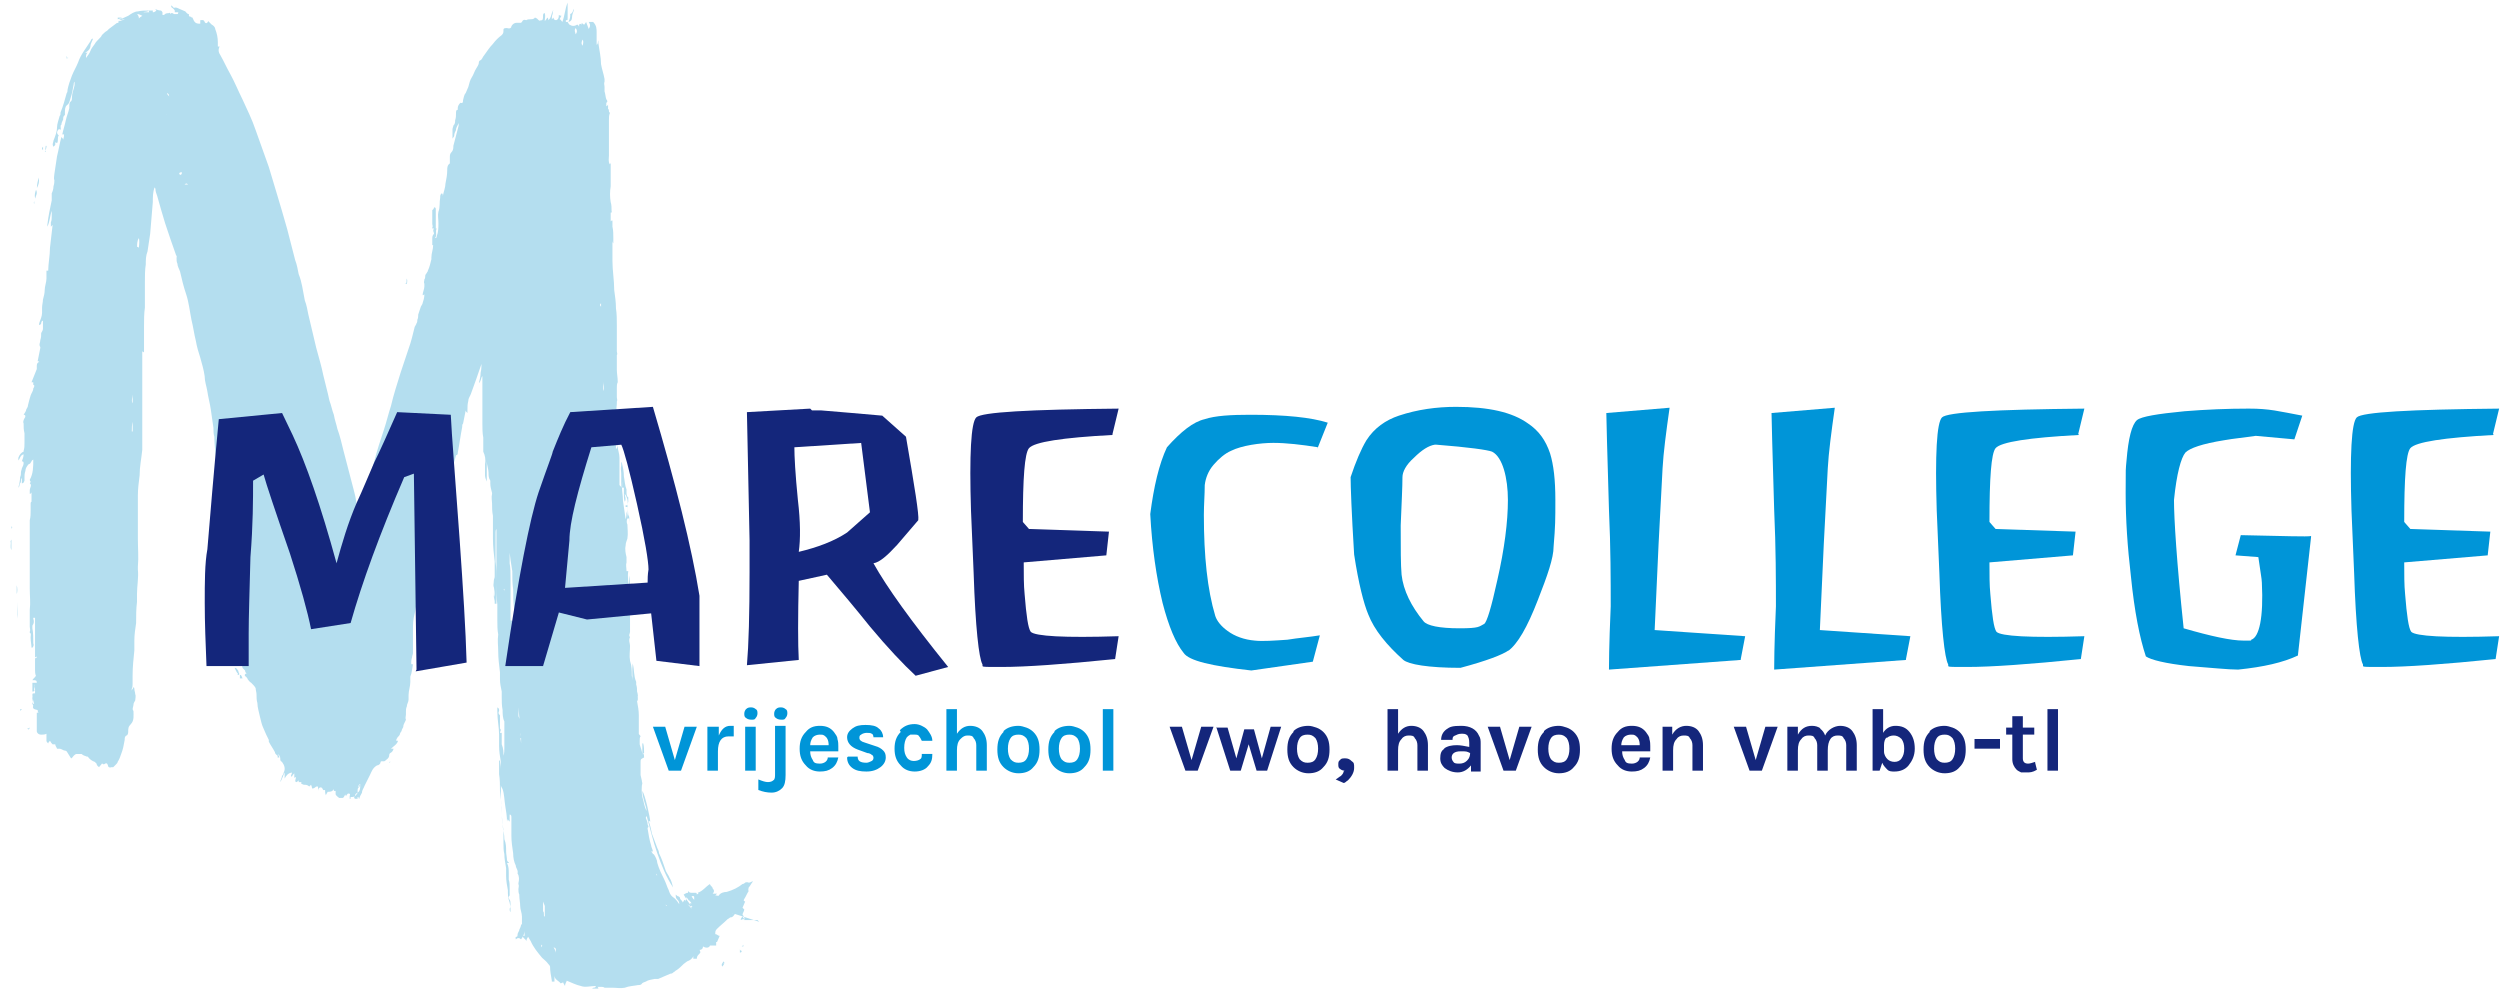 <?xml version="1.0" encoding="UTF-8"?>
<svg id="Layer_1" xmlns="http://www.w3.org/2000/svg" version="1.1" viewBox="0 0 284.5 113.8">
  <!-- Generator: Adobe Illustrator 29.6.1, SVG Export Plug-In . SVG Version: 2.1.1 Build 9)  -->
  <defs>
    <style>
      .st0 {
        fill: #0095d8;
      }

      .st1 {
        fill: #b4deef;
      }

      .st2 {
        fill: #14267b;
      }
    </style>
  </defs>
  <path class="st1" d="M84.3,104.7c0-.1,0-.2.2-.4,0,0,.1.2.2.3-.2,0-.2,0-.4.1M84.6,107.5h0c0,.1-.1.1-.2.2,0,0,0,0,0,0,0,0,.1,0,.2,0M84.2,108c0,0,0,.2.2.2,0,.1,0,.2-.2.2,0-.1,0-.2,0-.3M82.4,109.7c0,0-.1.2-.2.3-.2-.3.1-.4.1-.6.2.2.2.2,0,.3M79.7,102.5c0,0,0-.1,0-.2,0,0,0,0,0,0v.2c0,0,0,0,0,0M79.5,102.1s0,0,0,0c0,0,0,.1.1.2,0,0,0,0,0,0,0,0,0-.1-.1-.2M78.7,102q.3-.1.3.1c0,0,0,.2,0,.3-.1-.1-.2-.2-.3-.4M78.7,103c0,0-.1,0-.2-.1-.1-.2-.3-.4-.4-.6,0,0,0-.1,0-.2.1.1.2.2.3.4,0,0,0-.1,0-.1,0,0,0,0,0,0,0,.1.2.2.3.4,0,0-.1,0-.2,0,0,.1.2.3.3.4,0,0-.1,0-.2,0M78.2,102.9c.4.2.5.3.5.5-.2-.2-.3-.4-.5-.5M76,102.1s0,0-.1,0c0,0,0,0,0,0,0,0,0,0,.1,0,0,0,0,0,0,0M75.8,103.1c0,0,0-.1-.1-.2,0,0,0,0,0,0,0,0,.1.1.2.2,0,0,0,0-.1,0M74.7,99.6c0-.1,0-.2-.1-.3h0s.2.3.2.3c0,0,0,0,0,0M71.4,78.9c0,0,0-.2,0-.3h0c0,0,0,.2,0,.3,0,0,0,0,0,0M69.8,61.1c0-.3,0-.6,0-.8,0,0,0,0,0,0,0,.3,0,.5,0,.8M68.7,46c0,0,0,0,0,.1,0,0,0,0,0,.1h0s0-.1,0-.2M68.6,43.4c.1.4.2.8.1,1.1-.1-.4,0-.8-.1-1.1M63.2,108.4c0-.3-.1-.4-.2-.6.3.1.3.2.2.6M63,107s0,0,.1,0c0,0,0,0,0,0,0,0,0,0-.1,0,0,0,0,0,0,0M61.9,104.1c0-.2,0-.3-.1-.4,0-.2,0-.3,0-.5,0-.2,0-.4,0-.6,0,0,0,0,.2.5,0,.2,0,.4,0,.6,0,0,0,0,0,0,0,.2,0,.4,0,.6,0,0-.1,0-.1-.1M59.3,84s0,.1,0,.2c0,.1,0,.2,0,.4,0-.4-.2-.8-.1-1.2,0-.2,0-.5,0-.7,0-.4,0-.8-.2-1.2,0-.2,0-.4,0-.6,0-.8-.1-1.6-.2-2.4,0-1.2-.2-2.4-.3-3.6,0-.4,0-.8-.1-1.2,0,0,0,0,0,0,.1,1.2.2,2.3.3,3.5.1,1.1.1,2.3.3,3.4,0,0,0,0,0,0,0-.2,0-.4,0-.6h0c0,.2,0,.4,0,.6.1.9.2,1.9.2,2.8,0,.2,0,.4-.1.6M58.1,70.6c0-.6,0-1.1,0-1.7,0-1,0-2,0-3.1,0-.6,0-1.1-.1-1.7,0-.4,0-.8,0-1.2,0,0,0,0,0,0,0,.1.2,1.6.3,2.1,0,.7,0,1.4.1,2.1,0,.7,0,1.4.1,2.1,0,.7,0,1.4,0,2.1,0,.7,0,1.4,0,2.1,0,0,0-.1,0-.3,0-.8,0-1.6,0-2.4M56.4,40.1v-.2s0,0,0,0v.2h0M65.5,3.2c.2.2.2.5,0,.7,0-.2-.2-.4,0-.7M66.1,4.2c0,.1,0,.2,0,.4,0,0,0,0,0,0,0-.1,0-.2,0-.4h.1ZM66.3,4.5c.1.2.1.3,0,.7-.1-.1-.2-.3,0-.7M66.6,4.7c0,0,0,.1,0,.2,0,0,0,0,0,0,0,0,0-.1,0-.2,0,0,0,0,0,0M66.7,5.2c0,0,0,.2,0,.3,0,0,0,0,0,0,0,0,0-.2,0-.3,0,0,0,0,0,0M68.5,35.8c0,0,0-.1,0-.2,0,0,0,0,0,0,0,0,0,0,0,0,0,0,0,.1,0,.2,0,0,0,0,0,0M68.4,34.5c0,.2,0,.3,0,.4-.1-.1-.2-.2,0-.4M68,25.2s0,0,0,.1c0,0,0,0,0,0,0,0,0-.2,0-.2,0,0,0,0,0,0t0,0M61.6,107.8c0-.1,0-.2,0-.3q.2.1,0,.3M57.4,67c0,0,0,.2,0,.3,0,0,0-.2-.1-.2,0,0,0,0,0,0M57.4,67.3c0,0,0,.2,0,.3,0-.2,0-.2,0-.3M46.3,32.3c0,0-.2,0-.3,0,.4,0,.2-.4.3-.6.1.3,0,.5,0,.7M44.3,86.7s0,0,0,0h.2c0-.1,0-.1,0,0,0,0-.1,0-.2.1M40.8,89.7q-.2-.2.2-.5c0,.2-.1.3-.2.5M32.2,67.7s0,0,0-.1c0,0,0-.2,0-.3,0,.1,0,.2,0,.4,0,0,0,0,0,0M32.2,72.7c0-.1,0-.2,0-.4,0,0,0,0,0,0v.4s0,0,0,0M27.3,77.2c0-.1,0-.3,0-.4.2,0,.2.2.3.4-.1,0-.2,0-.3,0M27.1,76.7c-.2-.2-.3-.5-.4-.7.3,0,.3.3.5.4,0,0,0,0-.1,0,0,.1.2.2.1.4,0,0-.1,0-.2,0M26.4,73.9c.2.2.2.3.2.5-.1-.1-.3-.3-.2-.5M26.4,75.5c0,0,.2,0,.2.2,0,0-.2,0-.2-.2M27,75.5s0,0,0,0c0,0,0,.1,0,.2,0,0,0,0,0,0,0,0,0-.1,0-.2M26.1,74.8q.2.1.2.3c0,0,0-.2-.2-.3M21,21c.2-.2.3-.1.4,0-.1,0-.2,0-.4,0M20.4,19.8s0,0,0,0c0-.1,0-.2.3-.2,0,.1,0,.3-.2.3M19.3,14.1c0-.1-.1-.3-.2-.4,0,0,0,0,0,0,0,.1.1.3.2.4,0,0,0,0,0,0M19.3,11.1c0-.2-.3-.3-.3-.5.3.1.2.3.3.5M18.9,13.1c0-.1,0-.2-.1-.4h0c0,0,0,.2.1.3,0,0,0,0,0,0M15.8,2c0-.1-.1-.3-.2-.4.2,0,.4.1.6.2-.2.1-.3.2-.4.3M15.8,3.8s0,0,0,0c0,0,.1,0,.2,0,0,0,0,0,0,0,0,0-.1,0-.2,0M15.7,28.1c0,0-.1,0-.1,0,0-.3,0-.7.2-1q.1.3,0,1.1M15.2,1.7s0,0,0,0c0,0,0,0,.2,0,0,0,0,0,.1,0,0,0-.1,0-.2,0M15.1,44.9c0,.3,0,.7,0,1-.2-.3,0-.7,0-1M15,49.1s0,0,0,0c0-.4,0-.7.1-1.1,0,.4,0,.8,0,1.1M14.8,49.5c0,0,0-.1,0-.2,0,0,0,0,0,0,0,0,0,.1,0,.2,0,0,0,0,0,0M13.9,2.1c-.1,0-.3,0-.5.1,0,0,0-.2,0-.2.2,0,.3,0,.4,0h0M13.7,80c0,.1,0,.2,0,.4h0c0-.1,0-.2,0-.4,0,0,0,0,0,0M7.6,6.4c0,.1,0,.2.2.2,0,0-.2,0-.2.1,0-.2-.1-.3,0-.3M5.2,17.3c-.1-.3,0-.5,0-.7,0,0,0,0,.1,0,0,.2-.1.5-.2.7M4.9,17.1c-.2-.2-.1-.3,0-.4,0,.1,0,.3,0,.4M4.8,17.7s0,0,0,0c0,0,0-.1,0-.2,0,0,0,.1,0,.2,0,0,0,0,0,.1M4.2,21.4c0-.4.1-.8.2-1.2.1.5,0,.8-.2,1.2M4,22.6c-.1-.4,0-.7.1-1,.2.4,0,.6-.1,1M4,23.7c0,0,0-.1,0-.2,0,0,0,0,0,0,0,0,0,.1,0,.2,0,0,0,0,0,0M3.9,23.2q-.1-.1,0-.3c0,.1,0,.2,0,.3M3.3,82.9c0,.2-.1.1-.2,0,0,0,.2,0,.3-.1,0,0,0,0,0,.1M2.3,80.8c0,0,0,0,0-.1,0,0,.1,0,.2,0,0,0-.1.1-.2.2M2.3,79.8s0,0,0,0c0,0,0,0-.1.1,0,0,0,0,0,0,0,0,0,0,.1-.1M2,70.4c-.1-.6,0-1.2,0-1.9,0,.6,0,1.2,0,1.9,0,0,0,0,0,0M2,70.9c0-.1,0-.2,0-.4h0c0,.1,0,.3,0,.4,0,0,0,0,0,0M1.9,66.6c.1.3.1.8,0,1,0-.3,0-.7,0-1M1.3,60.2s0,0,0,0c0-.1,0-.2,0-.3.2.1,0,.2,0,.3M1.3,62.6c-.2-.4,0-.7-.1-1,0,0,0,0,.1-.2,0,.4,0,.7,0,1.1M1.2,64.5v-.3s0,0,0,0c0,.1,0,.2,0,.3,0,0,0,0,0,0M70.1,60.2c0,0,0,.2,0,.2q0,0,0-.2M73.6,92.9s0,0,0,0c0,0,0,.1,0,.2,0,0,0,0,0,0,0,0,0-.1,0-.2M86.4,104.9c0,0-.1-.1-.2-.2,0,0-.2,0-.3,0-.3,0-.6,0-.9,0-.1,0-.2,0-.3,0q.1-.3-.2-.6c0-.2.2-.4.2-.6,0,0-.1-.1-.2-.2.1-.2.2-.5.3-.7-.2-.1-.2-.1-.1-.3.2-.3.3-.6.5-.9-.1-.1,0-.3,0-.4.2-.2.3-.5.5-.7-.2,0-.2.1-.3.1,0,0-.2.1-.3,0,0,0-.2,0-.2,0-.1,0-.2.2-.4.2-.5.4-1.1.7-1.8.9-.3,0-.7.1-.9.4,0,.1-.2,0-.4,0,0,0,.1-.1.2-.2-.2,0-.3,0-.5,0,.2-.2.2-.4,0-.6,0-.2-.3-.3-.3-.5-.5.3-.8.8-1.4,1,0,0,0,0,0,0,0,0,0,0,.1.1,0,0-.1,0-.2.1,0,0,0-.2-.1-.2,0,0-.1,0-.2,0,0,0-.1,0-.2,0-.3,0-.3,0-.5-.2,0,0,0,0,0,0,0,0,0,.1,0,.2-.2,0-.3.1-.5.2.1.2.2.3.3.5,0,0,0,.1-.1.3,0,0,0-.1,0-.2-.2,0-.2.2-.3.3,0-.1-.2-.3-.3-.4,0-.1,0-.2-.2-.3-.1,0-.2-.1-.3-.2,0,.3,0,.4.2.6.1.1.2.2.2.5-.2-.3-.4-.6-.7-.8-.3-.2-.4-.5-.5-.8-.2-.4-.3-.8-.5-1.2-.3-.6-.6-1.2-.8-1.9,0-.3-.2-.7-.4-1,0,0,0,0-.1,0,0-.1-.1-.2-.2-.3,0,0,0,0,.2,0,0-.2-.2-.5-.2-.7-.2-.6-.3-1.3-.4-1.9,0,0,0-.1,0-.1.2-.1,0-.3,0-.4,0-.2-.1-.5-.2-.7,0-.1,0-.2.1-.2.4,1.4.7,2.8,1.2,4.2.5,1.4,1,2.7,1.8,3.9-.1-.4-.2-.8-.4-1.1-.1-.3-.4-.6-.5-1-.2-.6-.4-1.2-.7-1.8,0-.2-.1-.4-.2-.6-.2-.5-.4-1.1-.6-1.6-.1-.5-.2-1-.4-1.5,0,0,0,0,0,0,0,0,0,0,.2.1,0-.4-.6-3.1-.9-3.5,0,.8.4,1.6.5,2.3-.3-.5-.3-1-.5-1.6-.1-.5-.1-1.1,0-1.7,0,0,0,0,0,0,0,.1,0,.2,0,.4,0-.4-.1-.8-.2-1.2,0-.5,0-1,0-1.4s0-.4.4-.6c0-.2,0-.3-.1-.5,0,0,0,0,.1,0,0-.4,0-.7-.1-1.1,0,0,0,0-.1,0h0c0,.4,0,.9,0,1.3,0-.4-.2-.8-.3-1.2,0,0,0,0,0,0,0-.1,0-.3,0-.4,0-.2,0-.4.1-.5,0-.1-.2-.2-.2-.3,0-.1,0-.3,0-.4,0-.2,0-.5,0-.7,0-.3,0-.7,0-1,0-.5-.1-1.1-.2-1.6,0,0,0,0,0,0,.2-.2,0-.5.1-.7,0-.1,0-.3,0-.4,0,0,0,0,0,0,0,.3,0,.5,0,.8,0-.3,0-.5-.1-.8,0-.3,0-.5-.1-.8,0-.2,0-.5,0-.7,0,0,0,0,0,0,0,.1,0,.2,0,.4-.3-.7-.2-1.4-.4-2.1-.1.9,0,1.6,0,2.4,0-.3,0-.7-.1-1,0-.6,0-1.1-.2-1.7-.1-.6,0-1.1,0-1.7,0-.3-.2-.6,0-1-.2-.2,0-.4,0-.6,0-.5,0-1,0-1.4,0-.1,0-.3,0-.4,0-.1,0-.3,0-.4,0-.1,0-.2,0-.3,0-.5,0-.9,0-1.4,0-.5,0-.9,0-1.4,0-.3,0-.7-.1-1.1,0,.2,0,.4,0,.5,0,.2,0,.3,0,.5,0,.1,0,.3,0,.4-.1-.6-.2-1.3-.1-1.9,0,0,0,0-.2,0,0-.4-.1-.7,0-1,0-.2,0-.4,0-.6-.1-.4-.2-.9-.1-1.3,0-.3.1-.5.2-.8.1-.6,0-1.2,0-1.7,0,0,0,0,0-.2,0,.1,0,.2,0,.3-.1-.2-.1-.5,0-.7,0,0,0,.1,0,.2,0-.4,0-.7-.1-1,0,.3,0,.6-.1.9-.1-.7-.2-1.4-.3-2.1,0-.7-.2-1.4-.1-2.2,0,0,0,0,0,0,0,.2,0,.5,0,.7,0,0,.1,0,.2,0,0,0,0,0,0,0,0,.2,0,.4,0,.7,0,.3,0,.6.1.9.2-.3,0-.6,0-.9.3.4.4.9.3,1.3,0,0-.1,0-.2,0,0,0,0,.1,0,.2.1,0,.2,0,.2,0,.1.5,0,.9,0,1.3,0,0,.1,0,.2,0,0,.3,0,.5,0,.8,0,.3,0,.5,0,.8,0-.1,0-.1,0-.2,0-.3,0-.6,0-.9,0-.3.1-.6-.1-.9,0-.5-.2-1,0-1.5,0-.2,0-.4,0-.5-.2-.1-.2-.4-.2-.6,0,0,0-.2,0-.3-.2-.5-.2-1-.3-1.5,0-.5-.1-1-.2-1.4,0,0,0-.2-.1-.2,0,.1,0,.3,0,.4-.1.3,0,.6,0,.9,0,.2,0,.4,0,.6,0,.2,0,.4,0,.6,0,.1,0,.3,0,.4,0-.1-.1-.2-.2-.3,0,0,0-.2,0-.2,0-.4,0-.9,0-1.3,0-.5,0-1.1,0-1.6,0-.5-.2-.9-.2-1.3,0-.1,0-.3,0-.4q0,.6-.2.7c0-.2,0-.4,0-.6,0-.3-.1-.6,0-.8,0,0,0,0,0,0,0-.1,0-.3,0-.4,0-.2,0-.4,0-.5,0-.3-.1-.9,0-1.2,0,.2,0,.3.1.5,0-.1.1-.3,0-.4,0-.2,0-.3,0-.5,0-.1,0-.3,0-.4-.1-.3,0-.6,0-.9,0,0,0-.2,0-.2.1-.2,0-.3,0-.5,0,0,0,0,0,0,0,0,0,.1,0,.2,0-.1,0-.2,0-.3,0-.3,0-.6,0-1,0-.2,0-.4.1-.6,0,0,0,0,0-.1,0-.4-.1-.9-.1-1.3,0-.4,0-.9,0-1.3,0-.1,0-.3,0-.4.1-.1,0-.3,0-.4,0-.2,0-.4,0-.6,0-.3,0-.6,0-.9,0-.3,0-.7,0-1h0c0-.1,0-.3,0-.4,0-.7,0-1.4-.1-2,0-.7-.1-1.4-.2-2.1,0-1.1-.2-2.2-.2-3.3,0-.5,0-.9,0-1.4,0,0,0-.2,0-.3,0,0,0-.2,0-.2,0-.4,0-.9,0-1.3,0-.1,0-.3,0-.5,0,0,0,.1,0,.1,0,.4,0,.9,0,1.3,0,0,0,.2.1.3h0s0,0,0,0c0-.2,0-.4,0-.6,0-.4,0-.9-.1-1.3,0,0,0-.2,0-.3,0,0,0-.3,0-.4,0,0-.1,0-.1,0,0,0,0,0-.1.1,0,0,0,0,0,0,0,0,0,0,0,0,0-.3,0-.6,0-.9,0,0,0-.1,0-.1.2,0,.1-.1.1-.2,0-.3,0-.7-.1-1-.1-.6-.1-1.2,0-1.8,0-.2,0-.5,0-.7h0c0-.2,0-.4,0-.6,0-.4,0-.8,0-1.2,0,0,0,0,0-.2,0,0,0,.1-.1.2-.2-.3-.1-.7-.1-1,0-.4,0-.9,0-1.3,0-.2,0-.3,0-.5h0c0,0,0-.2,0-.2,0-.4,0-.7,0-1.1,0-.3,0-.6,0-.9,0-.3,0-.6.1-.8,0,0,0-.1,0-.1-.2,0,0-.3-.2-.4,0,0,0,0,0,0,0,0,0,.2,0,.2,0,0,0,0,0,0,0-.2,0-.4,0-.7,0,0,0,.1-.2.2,0-.2,0-.4,0-.4.2-.1.1-.3,0-.4-.1-.3-.1-.6-.2-.9,0-.2,0-.3,0-.5,0-.2-.1-.4,0-.6,0,0,0-.2,0-.3-.1-.6-.3-1.1-.4-1.7,0-.8-.2-1.6-.3-2.4,0-.1,0-.2,0-.3-.1.2,0,.4-.2.5,0-.2,0-.4,0-.5,0-.2,0-.3,0-.4,0-.1,0-.2,0-.4,0,0,0,0,0-.1,0-.4,0-.8-.4-1.2-.2,0-.3,0-.5,0,.2.3.2.5,0,.8-.1-.3-.2-.5-.3-.8,0,0-.1.2-.2.3-.1,0-.2-.1-.3-.2,0,0,0,.1,0,.2-.3-.2-.3,0-.3.3,0-.2-.1-.2-.2-.3-.3.2-.6.2-.9,0,0,0-.1-.1-.2-.3.4,0,.5-.3.5-.5,0-.3.1-.5.2-.8,0,0,0-.1,0-.2-.1.2-.1.5-.4.6,0,0,0,.1,0,.2,0,.2-.1.5-.2.7-.1,0-.2,0-.3,0,0,0,0-.1,0-.2.2,0,.2,0,.2-.2,0-.3,0-.6,0-.9,0-.1,0-.3,0-.4,0-.2,0-.3,0-.5-.3.7-.3,1.4-.6,2.2-.1-.1-.2-.3-.3-.3,0-.1.1-.2.2-.4,0,0-.2,0-.3-.1,0,.2,0,.5-.3.6-.2,0-.3-.1-.3-.3,0,0-.1.1-.2.2,0-.2,0-.4.1-.6,0-.2,0-.3.1-.5-.3.4-.2.9-.6,1.2,0-.1,0-.2-.1-.3-.1.2-.2.3-.3.4,0-.3.1-.6,0-.9-.2,0-.2.2-.2.4,0,.2,0,.5-.3.4,0,0,0,0,0,0,0,.2-.1,0-.2,0,0,0-.1-.1-.2-.2-.1,0-.2-.2-.3,0-.3.2-.6,0-.9.2-.3-.1-.4,0-.5.2,0,0,0,0-.1.1-.2,0-.3,0-.5,0-.3,0-.5.2-.6.4,0,.2-.2.3-.5.2-.2,0-.4,0-.4.2,0,.3,0,.4-.2.6-.4.3-.7.6-1,1-.4.4-.7.9-1,1.3-.2.2-.2.5-.5.6,0,0-.1.1-.1.2,0,.3-.2.5-.3.7-.2.3-.3.7-.5,1-.2.3-.3.7-.4,1.1-.1.2-.2.5-.3.7-.2.2-.2.5-.3.8,0,.2,0,.4-.3.3,0,0,0,0,0,0-.2.2-.3.4-.3.6,0,0,0,.2,0,.2-.2,0-.2.2-.2.4,0,.3,0,.5-.1.8,0,.2,0,.4-.2.6,0,.1-.1.3-.1.4,0,.2,0,.4,0,.6,0,.2,0,.4,0,.5,0,0,0,0,0,0h0c0-.1.2-.2.2-.4,0-.2.1-.4.2-.6,0-.3.2-.5.3-.8,0,0,0,0,0-.1,0,.1,0,.3,0,.4-.2.8-.4,1.5-.6,2.3,0,.2,0,.5-.2.7-.2.2-.2.4-.2.6,0,.1,0,.3,0,.4,0,.1,0,.2,0,.3-.3.2-.3.5-.3.8,0,.5-.1,1-.2,1.5,0,.4-.2.9-.3,1.4,0-.2,0-.2-.1-.3h0s0,0,0,0c-.2.1-.2.3-.2.5-.1.5,0,1.1-.2,1.6-.1.4,0,.8,0,1.3,0,.5,0,1-.2,1.5,0,.1,0,.2-.2.2.3-.3,0-.7.2-1.1,0,0-.1,0-.1,0,0-.1,0-.3,0-.4,0,0,0-.1,0-.2,0,0,0-.1,0-.2,0-.4,0-.9,0-1.3,0-.2,0-.3-.2-.3,0,.1-.1.3-.2.3,0,0,0,.2,0,.2,0,0,0,.1,0,.2,0,.3,0,.7,0,1,0,0,0,0,0,0,0,0,0,.1,0,.2,0,.1.1.3,0,.4,0,0,0,0,0,.1,0,0,.1,0,.2,0-.2.3,0,.4,0,.6-.2.2-.2.4-.2.6,0,.2,0,.5,0,.7,0,0,.1,0,.1,0,0,.5-.2.9-.2,1.4,0,0,0,.2,0,.2-.1.4-.2.9-.4,1.3,0,0,0,.1-.1.2,0,.1-.2.2-.2.4,0,.1,0,.3-.1.4,0,.2-.1.3,0,.5,0,0,0,.2,0,.3,0,.3-.2.7-.2,1,0,0,0,0,0,0,0,0,.1,0,.2-.1,0,.4-.1.7-.2,1,0,.1-.1.2-.2.4-.1.3-.2.6-.3.9,0,.2,0,.4-.1.6,0,.1,0,.3-.1.4,0,.1-.1.2-.2.4-.2.8-.4,1.7-.7,2.5-.3.9-.6,1.8-.9,2.7-.4,1.3-.8,2.5-1.1,3.8-.3.9-.5,1.8-.8,2.7-.4,1.2-.8,2.4-1.1,3.6-.4,1.3-.7,2.6-1.1,3.8-.2.5-.3,1-.5,1.6,0,.2-.1.3-.3.4,0,0,0-.1,0-.2-.1-.7-.2-1.5-.4-2.2-.4-1.5-.8-3.1-1.2-4.6-.2-.8-.4-1.7-.7-2.5-.1-.5-.3-1-.4-1.6-.2-.5-.3-1.1-.5-1.6-.2-1-.5-2-.7-2.9-.2-1-.5-2-.8-3.1-.3-1.3-.6-2.5-.9-3.8-.1-.5-.2-1.1-.4-1.6-.1-.5-.2-1.1-.3-1.6-.1-.5-.2-.9-.4-1.4-.1-.5-.2-1.1-.4-1.6-.3-1.2-.6-2.3-.9-3.5-.4-1.4-.8-2.8-1.2-4.1-.3-1-.6-2-.9-3-.5-1.4-1-2.8-1.5-4.2-.4-1.2-1-2.4-1.5-3.5-.5-1-.9-2-1.4-2.9-.4-.7-.7-1.4-1.1-2.1-.2-.3-.3-.6-.1-1,0,0,0,0,0,0,0,0,0,0-.2,0,0-.2,0-.3,0-.5,0-.5-.1-1-.3-1.5,0-.2-.2-.4-.4-.5-.1-.1-.2-.2-.4-.4-.1.3-.3.3-.4.1-.1-.3-.3-.2-.5-.2,0,.1,0,.2,0,.4-.5,0-.7-.1-.9-.8,0,0,0,.1,0,.2,0,0-.1-.2-.2-.2-.2,0-.2-.1-.2-.3-.2,0-.3-.2-.4-.3-.2-.1-.5-.2-.7-.3-.2-.1-.4-.2-.6-.1-.1-.1-.2-.2-.3-.3h0c0,.1,0,.2,0,.2.1.1.3.2.4.4,0,0,0,.1,0,.2.1,0,.3,0,.4,0,0,0,0,.2-.1.2-.1,0-.3,0-.4,0-.1-.1-.3-.2-.4,0,0,0,0,0,0,0,0-.1-.1-.2-.2-.1-.1,0-.4,0-.5.2,0,0-.1,0-.2,0,0-.1,0-.2,0-.3,0,0-.1-.2-.2-.2-.2,0-.5-.1-.7-.2h0c0,0,.2.1.2.2-.1.1-.2.2-.4.2,0,0,0-.1,0-.2-.2,0-.3,0-.5,0,0,0,0,0,.1.2-.3,0-.5,0-.7,0,.2-.1.5,0,.6-.2-.4,0-.8,0-1.2.1-.4,0-.8.3-1.1.5-.4.2-.7.3-1.1.5h0c.3,0,.6-.1.9-.2,0,0,0,0,0,0-.2,0-.3.2-.5.2,0,0-.2.1-.3.1-.2,0-.1.2-.1.2-.1,0-.2,0-.3.1-.3.2-.5.4-.8.6,0,0-.1.1-.2.2-.2.1-.4.3-.6.5,0,.1-.2.3-.3.4-.2.2-.4.4-.5.6-.2.3-.4.5-.5.8-.1.3-.3.5-.5.8,0,0,0,0,0,0h0c0-.3,0-.5.2-.6-.1,0-.2,0-.3,0,.2-.1.3-.2.4-.3.1-.1.2-.3.2-.4,0-.3.2-.6.3-.9-.2,0-.2.1-.3.3-.5.8-1.1,1.5-1.4,2.4-.2.5-.5,1-.7,1.5-.2.5-.4,1.1-.5,1.6,0,.1,0,.3-.1.4-.2.7-.4,1.5-.7,2.2,0,.2,0,.3-.1.4-.1.4-.3.9-.3,1.3,0,.5-.2,1-.4,1.5,0,.2-.2.4,0,.7,0,0,.1-.1.2-.2,0,0,0-.2,0-.3,0,0,.1,0,.2.1.2-.3,0-.6.2-.9-.3-.2-.2-.5,0-.7,0,0,.2,0,.2.1.1-.2-.1-.5.1-.6,0-.2.1-.4.2-.6,0-.2,0-.4.2-.5,0,0,0-.2,0-.3,0-.3,0-.6.2-.8.3-.2.3-.4.4-.7.2-.6.3-1.1.4-1.7,0-.1,0-.2.1-.3h0c0,.2,0,.3,0,.4-.1.5-.3.9-.3,1.4,0,.2,0,.4-.2.5-.1.2-.1.3-.1.5,0,0,0,.2,0,.2-.1.5-.3.9-.4,1.4-.1.5-.3,1.1-.4,1.6,0,0,.1,0,.2,0,0,.2,0,.3-.1.6,0-.1-.1-.2-.2-.3,0,0,0,0,0,0-.2.7-.3,1.4-.5,2.2-.1.6-.2,1.3-.3,2,0,.2-.1.5,0,.7,0,.2,0,.4-.1.7,0,.3-.1.6-.2.8,0,.3,0,.5,0,.8-.2.9-.4,1.9-.5,2.8,0,0,0,0,0,.2.3-.6.3-1.3.5-1.8,0,.2,0,.4,0,.6,0,.2,0,.5-.1.7,0,.2,0,.3,0,.5,0,0,.1-.1.2-.2-.1.9-.2,1.8-.3,2.6,0,.9-.2,1.8-.2,2.6-.1,0-.2,0-.2,0,0,.3,0,.6,0,.9,0,.4-.2.9-.2,1.3s-.1.7-.2,1.1c0,.3-.1.6-.1.9,0,.2,0,.4,0,.6,0,.4-.2.8-.3,1.1,0,.1-.1.2,0,.3,0,0,.2-.1.2-.2,0,0,0-.3.2-.3,0,.1,0,.3,0,.4,0,.2,0,.3,0,.5,0,.2-.1.3-.2.5,0,.3,0,.5-.1.8,0,.3-.2.5,0,.8,0,0,0,0,0,.1-.1.5-.2,1-.3,1.5,0,0,0,0,0,0,0,0,.1,0,.2.1-.2,0-.3.2-.3.4,0,.1,0,.3,0,.4-.2.5-.4,1-.6,1.5,0,0,0,0,0,0,0,0,.1,0,.2,0,0,0,0,.2,0,.3.2,0,.1.3,0,.4,0,.3-.2.5-.3.8-.1.3-.2.7-.3,1.1,0,.2-.1.3-.2.5,0,.2-.2.4-.3.6.3,0,.2.3.1.4-.1.2-.2.4-.1.6,0,.4,0,.7.1,1.1,0,0,0,.1,0,.1,0,.4,0,.7,0,1,0,.3,0,.6-.1.9,0,0,0,0,0,.1-.3.1-.5.4-.6.7,0,0,0,.2,0,.3.2-.2.2-.6.6-.7,0,.3-.1.5-.2.8.1,0,.2,0,.2.2,0,.2-.1.4-.2.6,0,.1-.1.3-.1.4,0,.2,0,.4-.1.6,0,.4-.1.8-.2,1.2.2-.2.1-.4.2-.5.2-.2,0-.4.2-.6,0,.2,0,.4,0,.6.2,0,.2-.1.3-.3,0-.1,0-.3,0-.4,0-.2,0-.4.1-.7,0-.3.2-.6.4-.8.2,0,.2-.2.3-.3,0,0,0-.1.2-.2,0,.8,0,1.6-.4,2.3,0,0,0,.1.1.2,0,0,0,.1-.1.2.3.2,0,.5,0,.8,0-.1,0-.3,0-.4h0c0,.2,0,.5,0,.8.1,0,.2-.1.2-.2,0,.4,0,.7,0,1,0,0,0,.1,0,.1-.1,0-.1.2-.1.2,0,.3,0,.5,0,.8,0,.4,0,.7-.1,1.1,0,1.2,0,2.3,0,3.5,0,.4,0,.8,0,1.2,0,.3,0,.7,0,1,0,.7,0,1.4,0,2.1,0,.8.1,1.6,0,2.4,0,0,0,.2,0,.2,0,.2,0,.3,0,.5,0,.4,0,.8,0,1.2,0,.2.1.4,0,.6,0,0,0,.1,0,.1.2.1.1.3.1.5,0,0,0,0,0,.1,0,.4.1.8.1,1.1,0,0,.1,0,.1,0,.1-.1.2-.3.1-.5,0-.6,0-1.2-.1-1.7,0,0,0-.2,0-.3.2-.3.2-.5.1-.8,0,0,0-.2,0-.3,0,0,0,0,0,0,0,0,0,.1,0,.2,0,0,.1,0,.2,0,0,.3,0,.6,0,.9,0,.3,0,.6,0,.9,0,.3,0,.6,0,.9,0,.3,0,.6,0,.9,0,.3,0,.5,0,.9,0,0,.1,0,.2-.1,0,.2-.1.2-.2.2,0,.5,0,.9,0,1.3,0,.2,0,.5.1.7-.1.2-.3.3-.4.5.4,0,.5,0,.5.3,0,0-.2,0-.2,0,0,0-.2,0-.3,0,0,.3,0,.6,0,1,.2,0,.3-.1.2-.2,0-.2.1-.3,0-.5,0,0,0-.1,0-.2,0,.2.1.4.1.6,0,.2,0,.3,0,.5-.3,0-.3,0-.3.2,0,.3.1.7.2,1,0,0-.1,0-.1,0,0-.1-.2-.2-.1-.3,0-.1.1-.3,0-.5,0,.4-.1.7.1,1-.1.3,0,.4.5.5,0,.1,0,.2.1.3,0,0-.1,0-.2,0,0,.1,0,.1,0,.2,0,0,0,0,0,0,0,.4,0,.9,0,1.3,0,.2,0,.4,0,.6,0,.2.2.4.5.4.2,0,.4,0,.6-.1,0,.2,0,.5,0,.7,0,0,0,0,0,.1,0,.1.1.2.2.3,0-.1.1-.2.2-.3.1.2.2.3.3.4.1,0,.2,0,.3,0,0,.2.2.4.2.5.1,0,.2,0,.3,0,.1,0,.3.1.5.2,0,0,.2,0,.3.1.2.3.3.5.5.8.1,0,.2-.2.3-.3,0,0,.2-.2.3-.2.2,0,.5,0,.6,0,.2.2.4.2.6.3,0,0,0,0,.1,0,.2.3.5.5.8.6,0,0,.1.1.2.2,0,.1.1.3.3.4,0-.1.2-.2.3-.4,0,0,.2,0,.2.1,0,0,0,0,0,0,.3-.2.4-.2.5.1,0,.2.2.3.4.2,0,0,.2,0,.2,0,.1-.1.2-.2.3-.3s.2-.2.2-.3c.2-.3.3-.6.4-.9.2-.5.3-1,.4-1.6,0-.2,0-.4.2-.5.1,0,.2-.2.2-.4,0-.4,0-.6.3-.9.4-.4.3-1,.3-1.5-.2-.2,0-.5,0-.7,0-.2.1-.3.2-.5,0-.2.1-.5,0-.7,0-.2-.1-.4-.1-.6,0,0,0-.2-.1-.2,0,.1-.2.3-.2.4,0,0,0-.2,0-.2.1-.2.1-.4.1-.6,0-.3,0-.6,0-.9,0-1,.1-1.9.2-2.9,0-.4,0-.7,0-1.1,0-.7.1-1.3.2-2,0-.8,0-1.6.1-2.4,0-.3,0-.6,0-.9,0-.9.2-1.9.1-2.8,0,0,0-.2,0-.3.1-1.1,0-2.1,0-3.2,0-1.2,0-2.4,0-3.5,0-.5,0-1,0-1.4,0-.8.1-1.5.2-2.3,0-1,.2-1.9.3-2.9,0-.9,0-1.7,0-2.6,0-.8,0-1.7,0-2.5,0,0,0-.1,0-.2,0-.5,0-1,0-1.5,0-1,0-2,0-3,0,0,0-.1,0-.2,0-.2,0-.4,0-.5,0-.2,0-.4,0-.6,0-.2,0-.1.2,0,0-.3,0-.5,0-.7,0-.8,0-1.6,0-2.3,0-.7,0-1.4.1-2.1,0-.7,0-1.5,0-2.2,0-.2,0-.5,0-.7,0-.7,0-1.4.1-2,0-.5,0-1,.2-1.5.1-.7.2-1.4.3-2,.1-1.2.2-2.4.3-3.6,0-.6,0-1.1.2-1.7,0,.1.1.1.1.2,0,.3.1.5.2.8.3,1.1.6,2.1.9,3.1.4,1.2.8,2.4,1.2,3.5,0,.1.2.3.1.4,0,.3,0,.5.1.7,0,.3.2.6.3.9.2.9.4,1.7.7,2.6.3.9.4,1.9.6,2.9.2.8.3,1.6.5,2.4.1.6.3,1.3.5,1.9.2.7.4,1.4.5,2.1,0,.6.2,1.1.3,1.7.1.7.3,1.4.4,2.1.1.7.2,1.4.3,2.1,0,.3,0,.7.1,1,0,.8.1,1.6.2,2.5,0,.2,0,.3,0,.5,0,.6.2,1.2.2,1.7,0,.6.1,1.2.2,1.9,0,.7.2,1.5.3,2.2,0,.2,0,.4,0,.6-.1,0-.2,0-.2.1,0,0,0,.2,0,.2.2,0,.1.1.2.2,0,.1,0,.3.1.4,0,.2.1.4.2.6,0,.1,0,.2,0,.3,0,0,0,.2,0,.3,0,.1,0,.2,0,.4,0-.1,0-.2,0-.3,0,0,.1.1.2.2,0-.2,0-.4,0-.5.2,0,.2,0,.2.2,0,.4,0,.8,0,1.3s0,.2,0,.2c.1.2.2.5,0,.8,0,.1,0,.3,0,.4.2,0,.1.1.2.2,0,0,0,.1,0,.2,0,.4.3.7,0,1.1,0,0,0,.2,0,.2,0,.2,0,.4,0,.5,0,.1,0,.3.1.4,0,0,0,0,0,0v-.5s0,0,0,0c0,.7.3,1.3.4,2,0,0,0-.1.1-.2,0,.4,0,.7.1,1,0,.6.2,1.2.3,1.8,0,.4.1.8.2,1.2,0,0,0,.2,0,.2-.2,0-.1.2-.1.3,0,.2,0,.4,0,.6,0,0,0,0,0,0,.3.1.2.4.3.6,0,.2,0,.3.1.5-.1-.1-.2-.3-.3-.4-.5-.8-.8-1.7-1-2.6,0-.1,0-.2-.3-.3,0,.2.1.4.2.6,0,.2.3.4.2.6,0,0,0,0,0,0,0,0,0,0,.1,0,0,0-.1.2-.2.2.1,0,.2,0,.3.1,0,.1,0,.2,0,.3-.1,0-.2,0-.3,0,0,0,0-.2,0-.2,0,0,0,0,0,0,0,.3,0,.5,0,.8-.2-.2-.4-.4-.5-.6,0,0,0,.2,0,.3,0,.1.1.3.1.4,0,.2,0,.3,0,.4.1.2.2.4.4.6,0,0,0,.1.1.2.2.3.4.6.7.9.2.2.3.4.4.6,0,0,0,0,0,.1h0c.1.1.2.2.3.3,0,0,0,.3.2.3-.3.1-.3.3-.1.4,0,0,.2.2.2.3.1.1.2.3.4.4.2.2.4.4.5.6,0,.2.1.5.1.7,0,.3,0,.7.1,1,0,.5.2,1.1.3,1.6.1.4.2.9.4,1.3.2.5.4.9.6,1.3,0,0,0,.1,0,.2.2.4.5.8.7,1.2,0,.2.2.3.3.4,0,0,0,.1,0,.2,0,0,.1,0,.2,0,0-.1-.1-.3-.2-.4.2.1.3.3.3.5,0,.2,0,.3.2.4.3.4.4.8.2,1.2,0,.1-.1.3-.2.4,0,.2-.2.5-.2.7,0,0,0,0,0,0,.2-.3.3-.7.5-1.1,0,.3,0,.5,0,.7.2-.4.4-.6.8-.7.1.2-.2.3,0,.5.1-.2.2-.3.3-.4,0,0,0,0,0,0,0,.1,0,.3,0,.5,0,0,.1,0,.2-.1,0,.2-.2.5,0,.6.1,0,.2-.1.3-.2,0,0,0,.2,0,.2,0,0,.2,0,.3,0,0,0,0,.2,0,.2.1,0,.2.1.3.1.2,0,.4,0,.6.2,0,0,.1-.1.2-.2,0,0,.1.2.1.3,0,.2.1.1.2.1,0,0,.2-.1.3-.2,0,0,.1,0,.2,0,0,0,0,.1,0,.2,0,.1,0,.2,0,.3,0,0,0,0,0,0,0-.2.1-.4.3-.4.2,0,.2.2.3.3,0,0,0,0,.2,0,0,.2,0,.4.1.6,0-.1.1-.2.2-.4.3,0,.5,0,.7-.3,0,0,0,.2,0,.2,0,0,.1,0,.2,0,0,.2,0,.3,0,.4.1.2.3.3.4.4.1,0,.3,0,.4,0,.1,0,.2-.2.3-.4,0,0,0,.1.1.2,0-.1.1-.2.2-.3.2,0,.3,0,.2.3,0,0,0,.2,0,.3,0,0,0,0,.1,0,0,0,0-.2,0-.2.2,0,.3,0,.5-.1,0-.2.1-.3.3-.4,0,0,0-.1,0-.2,0-.1,0-.3.1-.4,0-.1,0-.2.2-.3,0,.4,0,.7-.3.9,0,.1-.2.3-.3.4,0,0-.2.1,0,.3.1,0,.2,0,.3,0,0,0,0-.2,0-.2.2-.1,0,.1.2.2,0-.2.2-.5.3-.7,0,0,0,0,0,0,0,.1,0,.3,0,.4,0-.1,0-.3,0-.4,0-.3.2-.5.3-.8.2-.4.4-.8.6-1.2.2-.4.3-.8.8-1.1.2,0,.4-.2.4-.3,0-.3.3-.1.5-.2,0,0,0,0,0,0,.2-.2.5-.3.5-.7,0,0,0-.1.1-.2.2-.1.3-.2.4-.5-.1,0-.2,0-.3,0,.3-.3.7-.5.8-.9,0,0-.1,0-.2,0,0-.1,0-.2.1-.3,0-.1.2-.2.3-.4,0-.1.1-.3.2-.4,0-.2.2-.4.2-.5,0-.3.2-.5.3-.8-.1-.2,0-.4,0-.6,0,0,0-.2,0-.3,0-.2,0-.4.1-.6,0-.3.2-.5.2-.8,0-.2,0-.4,0-.5,0-.5.2-1,.2-1.5,0-.2,0-.5,0-.6.2-.5.2-.9.3-1.4-.1,0-.2,0-.2-.1,0-.2,0-.4.1-.7,0-.2.1-.3.1-.5,0-.5,0-.9,0-1.4,0-.2,0-.4,0-.6,0-.2,0-.4,0-.6,0-.6,0-1.2.2-1.9.1-.4.1-.8.3-1.2,0-.1,0-.3,0-.4.2-.5.3-1.1.4-1.6.3-1.3.6-2.6,1-3.9,0-.3.1-.7.2-1,0,0,0-.1,0-.2.1-.4.3-.9.4-1.3,0-.3.1-.6.3-.8.1-.2.1-.4.2-.7.1-.4,0-.9.4-1.2,0,0,0,0,0-.1,0-.2,0-.4.1-.7,0-.3,0-.5.2-.8.2-.5.4-1.1.5-1.6.2-.8.5-1.7.7-2.5,0,0,0,0,0,0,.2,0,.2-.2.2-.3.2-1,.3-1.9.5-2.9,0-.2,0-.3.1-.4.1-.5.2-1,.3-1.5,0,.1.1.2.2.3,0-.2,0-.3,0-.4,0-.3,0-.6.1-1,0-.3.2-.5.3-.8.4-1.1.8-2.2,1.2-3.4,0,0,0-.1,0-.2,0,.4,0,.8-.1,1.2,0,.4-.1.8-.2,1.2.3-.3.2-.6.4-.8,0,.2,0,.5,0,.7,0,.5,0,.9,0,1.4,0,.6,0,1.2,0,1.8,0,.5,0,1,0,1.5,0,.5,0,1.1.1,1.6,0,.5,0,1,0,1.4,0,0,0,.1,0,.2.2.4.3.9.2,1.4,0,.4,0,.9,0,1.3,0,.2.1.5.2.7,0-.1,0-.3,0-.4,0-.6,0-1.1,0-1.7,0,0,0-.1,0-.2,0,.4.2.9.2,1.3,0,.3,0,.6.2.9,0,0,0,0,0,.1,0,0,0,.1,0,.2,0,.4.1.7.2,1.1,0,0,0,0,0,.1-.1.4,0,.8,0,1.1,0,.5,0,.9.1,1.4,0,.9,0,1.8,0,2.7,0,0,0,.1,0,.2,0,0,0,0,0,0,0-.1,0-.2,0-.3,0,.9.1,1.7.2,2.6,0,.5,0,1,0,1.5,0,0,0,.1,0,.2,0,.2-.1.3-.1.5,0,.3-.1.5,0,.8,0-.1,0-.2,0-.3,0,.5.2.9,0,1.4,0-.2,0-.5,0-.7,0,0,0,0,0,0,0,.4,0,.7.1,1.1,0-.1,0-.2,0-.3,0,0,0,0,0,0,0,.2,0,.4,0,.6,0,0,.1,0,.2,0,0-.2,0-.5,0-.7,0-.6,0-1.3,0-1.9,0-.7,0-1.5-.1-2.2,0-.3,0-.7,0-1,0-.8,0-1.5,0-2.3,0-.1,0-.3.1-.4,0,.2,0,.3,0,.4,0,.8,0,1.5,0,2.2,0,.3,0,.6,0,.8,0,.4,0,.7,0,1.1,0,.5,0,1.1,0,1.6,0,.8,0,1.7.1,2.5,0,.3,0,.6,0,.9,0,.3,0,.6,0,.9,0,.5,0,1.1.1,1.6,0,0,0,0,0,0-.1.7,0,1.3,0,1.9,0,.8.1,1.6.2,2.4,0,.3,0,.6,0,.8,0,.5.1.9.2,1.4,0,.2,0,.4,0,.6,0,.5,0,1,.1,1.5,0,.4,0,.9.2,1.3,0,0,0,0,0,.1,0,.3,0,.7,0,1,0,.1,0,.2,0,.3,0,.5,0,1.1,0,1.6,0,.3,0,.6-.1.9,0-.4,0-.8-.2-1.3,0-.4,0-.9,0-1.3,0,0-.1,0-.2,0,0-.2.2-.3,0-.5,0-.4,0-.8,0-1.3,0,0,0-.2,0-.2-.2-.2-.2-.3-.1-.5,0-.2,0-.3-.2-.4,0,.2,0,.3,0,.5,0,.9.2,1.8.2,2.6,0,.4,0,.8,0,1.3,0,.6.1,1.2.2,1.8,0,.6,0,1.3,0,1.9,0,0,0,.2,0,.2,0,0,0,.1,0,.2,0,0,0,.2,0,.3,0,.3,0,.6,0,.8,0,.6,0,1.2.1,1.8,0,.8,0,1.7.2,2.5,0,.1,0,.3,0,.4,0,.4,0,.8,0,1.2,0,.4,0,.8.1,1.2,0,.5.1,1,.2,1.6,0,.3,0,.6,0,.9,0,.5.1,1.1.2,1.6,0,.5,0,.9.2,1.4,0,.2.2.5,0,.7,0,.1,0,.3.1.4,0,0,0,0,0,0,0-.1,0-.2,0-.3,0-.2,0-.4,0-.6,0-.2,0-.4-.1-.5,0,0,0,0,0,0-.1-.2-.2-.3,0-.5,0-.1,0-.4,0-.4,0-.2,0-.3,0-.4,0-.4,0-.7-.1-1,0-.2,0-.4,0-.7,0-.4,0-.8-.2-1.2,0,0,.1,0,.2,0,0,0,0-.1,0-.1-.1,0-.1,0-.2-.2,0-.3-.1-.7-.1-1,0-.5,0-.9-.2-1.4,0-.5-.1-1-.2-1.5,0-.5-.1-1-.1-1.5,0-.8-.1-1.7-.2-2.5,0,0,0,0,0-.1,0-.6,0-1.2-.1-1.8,0-.2,0-.4,0-.6,0-.3,0-.6,0-.9,0,0,0,0,.1-.1,0,.3.1.6.1,1,0,.5,0,1,0,1.5,0,.1,0,.2,0,.3,0,.2.1.3.2.5.2.6.2,1.3.3,1.9.1.6.2,1.2.2,1.8,0,0,0,0,0,0,0,0,0-.1.1-.3,0,.1.1.2.2.3,0-.3,0-.5,0-.8.2,0,.2.2.2.3,0,.2,0,.3,0,.5,0,.4,0,.8,0,1.2,0,.1,0,.3,0,.4,0,.7.1,1.3.2,2,0,.5.1,1,.3,1.4,0,.3.3.5.2.9,0,0,0,0,0,0,.2.3.2.7.1,1.1,0,0,0,.1,0,.1.1.2,0,.4,0,.6,0,.2,0,.4.1.6,0,0,0,0,0,.1,0,.4.1.8.1,1.2,0,.4.2.8.2,1.2,0,.3,0,.6,0,.9,0,0,0,0,0,0,0,0,0,0-.1,0,0,0,0,0,0,0,0,.2-.1.4-.2.6,0,.2-.2.3-.2.6,0,0,0,.2-.1.2-.2,0-.1.2-.1.3.2-.2.4-.2.6,0,.2-.3.4-.6.4-1,0,.2,0,.4,0,.6,0,0-.1,0-.2,0,0,.3.3.3.4.6,0-.2.1-.3.2-.5.1.2.2.3.3.5.3.7.8,1.3,1.3,1.9.2.2.5.4.7.7,0,0,.2.2.2.3,0,.5.1,1,.2,1.6,0,0,0,0,0,.1,0,0,.2,0,.3,0,0-.2,0-.5,0-.7,0,.5.5.6.7.9.1,0,.2-.1.3-.1,0,.1.1.2.2.4,0-.3.2-.5.2-.6.5.2,1.1.5,1.6.6.5.2,1.1,0,1.7,0,0,.3-.3.1-.4.3.2,0,.5,0,.7,0,0,0,0-.1-.1-.2.2,0,.3,0,.4,0,.1,0,.3,0,.4.1,0,0,0,0,0,0,.3,0,.6,0,.9,0,.5,0,.9.1,1.4,0,.5-.2,1-.2,1.5-.3.1,0,.3,0,.4-.1.1-.2.3-.2.5-.3.3-.2.6-.2,1-.3.1,0,.3,0,.4,0,.5-.2.9-.4,1.4-.6.1,0,.2,0,.4-.2.1,0,.2-.2.3-.2.3-.2.6-.5.8-.7.1-.1.3-.2.4-.3.3-.1.6-.3.7-.6,0,0,0,0,0,0,0,0,0,.2,0,.3.1,0,.2,0,.4,0,0-.4.3-.5.4-.7,0,0,0-.2-.1-.3.2,0,.4-.1.4-.4.3.2.7.2.8-.1.2,0,.5,0,.7,0,0-.1,0-.3,0-.4,0,0-.2,0-.2,0,0,0,.2,0,.3,0,.1-.2.2-.5.3-.7-.2,0-.3-.2-.5-.2,0-.3,0-.4.2-.6.4-.4.8-.7,1.2-1.1,0,0,.2-.1.3-.2.3,0,.4-.2.6-.5-.2,0-.3.1-.4,0"/>
  <path class="st2" d="M47.4,76.2l-.3-22.3-1.1.4c-2.8,6.5-4.8,12-6.1,16.6l-4.5.7c-.4-2-1.2-4.9-2.4-8.6-1.7-4.9-2.7-7.9-3-9l-1.2.7c0,2.1,0,5-.3,8.7-.1,3.9-.2,6.8-.2,8.7s0,2.5,0,3.7h-4.8c-.1-2.5-.2-4.9-.2-7.2s0-4.5.3-6.1c.3-3.6.7-8.5,1.3-14.8l7.2-.7,1.2,2.5c1.5,3.2,3.2,8,5,14.6.6-2.2,1.3-4.6,2.3-6.9.7-1.5,1.3-3,2-4.6.6-1.2,1.5-3.2,2.6-5.7l6.1.3c.1,2.3.5,7,1,14.1.4,5.7.7,10.4.8,14.1l-5.8,1Z"/>
  <path class="st2" d="M70.8,50.6l-3.5.3c-1.6,5.1-2.5,8.6-2.5,10.6l-.5,5.4,9.4-.6c0-.4,0-.9.1-1.5,0-.9-.4-3.4-1.3-7.4-.9-4-1.5-6.2-1.8-6.8M79.6,75.8l-4.9-.6-.6-5.4-7.3.7-3.2-.8-1.8,6.1h-4.3c1.5-10.2,2.8-16.8,3.8-19.8,1-2.9,1.6-4.4,1.6-4.6.6-1.5,1.2-3,2-4.5l9.4-.6c2.6,8.8,4.4,15.9,5.3,21.5v8Z"/>
  <path class="st2" d="M98.1,50.4l-7.7.5c0,1,.1,3,.4,6,.3,2.5.3,4.5.1,5.9,2.1-.5,4-1.2,5.5-2.2l2.6-2.3-1-7.9ZM92.4,46.7h0c0,0,.4,0,1,0,2.4.2,4.8.4,7,.6l2.7,2.4c1,5.8,1.5,8.9,1.4,9.5-.8.9-1.6,1.9-2.4,2.8-1.1,1.2-2,2-2.7,2.1,1.5,2.7,4.3,6.6,8.5,11.8l-3.7,1c-1.4-1.3-3.2-3.2-5.2-5.6-1.6-2-3.2-3.9-4.9-5.9l-3.2.7c-.1,4.2-.1,7.2,0,9l-5.9.6c.2-2.3.3-5.8.3-10.6v-3.6s-.3-14.6-.3-14.6l7.2-.4h0Z"/>
  <path class="st2" d="M126.6,49.5c-5.7.3-8.9.8-9.5,1.5-.5.6-.7,3.4-.7,8.4l.7.8,9.1.3-.3,2.7-9.4.8c0,1.4,0,2.6.1,3.6.2,2.5.4,3.9.7,4.3.5.5,3.8.7,10,.5l-.4,2.6c-5.9.6-10.2.9-12.9.9s-2.1,0-2.2-.3c-.4-.7-.8-4.2-1-10.4l-.3-7.1c-.2-6.4,0-10,.6-10.6.6-.6,6-.9,16.2-1l-.7,2.9Z"/>
  <path class="st0" d="M150,50.9c-1.9-.3-3.6-.5-5.1-.5s-3.6.3-4.8.9c-.7.3-1.4.9-2,1.6-.6.7-.9,1.5-1,2.3,0,1.1-.1,2.2-.1,3.4,0,4.7.4,8.5,1.3,11.5.2.6.7,1.2,1.4,1.7.8.6,1.9,1,3.1,1.1.9.1,2.2,0,3.7-.1,1.2-.2,2.5-.3,3.7-.5l-.8,3-7,1c-4.5-.5-7.1-1.1-7.7-2-.9-1.1-1.7-3-2.4-5.7-.7-2.9-1.2-6.3-1.4-10.1.4-3.1,1-5.7,1.9-7.6,1.6-1.8,3-2.9,4.3-3.2,1.2-.4,3-.5,5.2-.5,4,0,6.9.3,8.8.9l-1.2,3Z"/>
  <path class="st0" d="M163.3,50.6c-.7.1-1.5.6-2.4,1.5-.9.8-1.3,1.6-1.3,2.2,0,1.1-.1,3-.2,5.5,0,2.6,0,4.5.1,5.6.2,1.8,1.1,3.6,2.5,5.3.4.5,1.8.8,4.1.8s2.2-.2,2.8-.5c.3-.2.8-1.8,1.5-5,.8-3.5,1.2-6.6,1.2-9.1s-.6-4.9-1.8-5.5c-.5-.2-2.6-.5-6.4-.8M171.7,74c-.7.5-2.5,1.2-5.5,2-3.7,0-5.9-.4-6.5-.9-1.9-1.7-3.3-3.4-4-5.2-.5-1.2-1.1-3.5-1.6-6.8-.3-4.9-.4-7.8-.4-8.8.6-1.8,1.2-3.2,1.8-4.2.9-1.4,2.2-2.3,3.7-2.8,2.1-.7,4.3-1,6.5-1,3.7,0,6.4.6,8.2,1.9,1.2.8,2,1.9,2.5,3.4.4,1.3.6,3,.6,5.3s0,2.9-.2,5.3c0,1.3-.7,3.3-1.8,6.1-1.2,3.1-2.3,5-3.4,5.8"/>
  <path class="st0" d="M198.1,75.1l-15,1.1c0-.3,0-2.7.2-7.2,0-2.9,0-6.6-.2-11-.2-6.8-.3-10.4-.3-11l7.2-.6c-.4,2.8-.7,5.1-.8,6.9-.3,5.3-.6,11.4-.9,18.4l10.3.7-.5,2.6Z"/>
  <path class="st0" d="M216.9,75.1l-15,1.1c0-.3,0-2.7.2-7.2,0-2.9,0-6.6-.2-11-.2-6.8-.3-10.4-.3-11l7.2-.6c-.4,2.8-.7,5.1-.8,6.9-.3,5.3-.6,11.4-.9,18.4l10.3.7-.5,2.6Z"/>
  <path class="st0" d="M236.6,49.5c-5.7.3-8.9.8-9.5,1.5-.5.6-.7,3.4-.7,8.4l.7.8,9.1.3-.3,2.7-9.5.8c0,1.4,0,2.6.1,3.6.2,2.5.4,3.9.7,4.3.5.5,3.8.7,10,.5l-.4,2.6c-5.9.6-10.2.9-12.9.9s-2.1,0-2.2-.3c-.4-.7-.8-4.2-1-10.4l-.3-7.1c-.2-6.4,0-10,.6-10.6.6-.6,6-.9,16.2-1l-.7,2.9Z"/>
  <path class="st0" d="M263,61.1l-1.5,13.5c-1.7.8-3.9,1.3-6.8,1.6-1.1,0-3-.2-5.6-.4-2.7-.3-4.3-.7-4.9-1.1-.7-2.1-1.3-5.1-1.7-9.1-.4-3.4-.6-6.5-.6-9.5s0-2.6.1-3.7c.2-2.5.6-4.1,1.2-4.6.5-.4,2.3-.7,5.4-1,2.5-.2,4.9-.3,7.3-.3s3.4.3,6.1.8l-.9,2.7-4.4-.4c-1.3.2-2.5.3-3.6.5-2.5.4-3.9.9-4.4,1.4-.5.6-1,2.4-1.3,5.4,0,2.1.3,7,1.1,14.6,3.1.9,5.4,1.4,6.8,1.4s.7,0,.9-.1c.9-.3,1.4-2.5,1.2-6.5,0-.4-.2-1.4-.4-2.9l-2.6-.2.6-2.3c5,.1,7.6.2,8,.1"/>
  <path class="st0" d="M283.8,49.5c-5.7.3-8.9.8-9.5,1.5-.5.6-.7,3.4-.7,8.4l.7.8,9.1.3-.3,2.7-9.5.8c0,1.4,0,2.6.1,3.6.2,2.5.4,3.9.7,4.3.5.5,3.8.7,10,.5l-.4,2.6c-5.9.6-10.2.9-12.9.9s-2.1,0-2.2-.3c-.4-.7-.8-4.2-1-10.4l-.3-7.1c-.2-6.4,0-10,.6-10.6.6-.6,6-.9,16.2-1l-.7,2.9Z"/>
  <path class="st2" d="M233,87.7h1.2v-7h-1.2v7ZM231.6,86.7c-.3.1-.6.2-.8.2-.4,0-.6-.2-.6-.6v-2.7h1.3v-.8h-1.3v-1.3h-1.2v1.3h-.7v.8h.7v2.8c0,.5.2.9.5,1.2.1.1.3.2.5.3.2,0,.4,0,.7,0s.6,0,1.1-.3l-.2-.8ZM224.7,85.2h2.9v-1.1h-2.9v1.1ZM222.2,86.4c-.2.3-.5.4-.9.4s-.6-.1-.9-.4c-.2-.3-.3-.7-.3-1.2s.1-.9.3-1.2c.2-.3.5-.4.9-.4s.6.1.9.4c.2.3.3.7.3,1.2s-.1.9-.3,1.2M219.6,83.3c-.5.5-.7,1.1-.7,2s.2,1.5.7,2c.4.4,1,.7,1.7.7s1.3-.2,1.7-.7c.5-.5.7-1.1.7-2s-.2-1.5-.7-2c-.2-.2-.5-.4-.8-.5-.3-.1-.6-.2-.9-.2-.7,0-1.3.2-1.7.6M214.7,84c.2-.2.5-.3.8-.3s.6.1.9.4c.2.3.3.6.3,1.1s-.1.8-.3,1.1c-.2.3-.5.4-.8.4s-.6-.1-.8-.3c-.2-.2-.4-.5-.4-.9v-.7c0-.4.1-.7.3-.9M215.7,82.6c-.6,0-1.1.3-1.4.8v-2.7h-1.2v7h.8l.3-.9c.1.3.4.6.6.8s.5.2.8.2c.6,0,1.2-.2,1.6-.7.4-.5.7-1.1.7-1.9s-.2-1.4-.6-1.9c-.4-.5-.9-.7-1.6-.7M207.2,82.9c-.3-.2-.6-.3-1-.3-.7,0-1.2.3-1.6,1v-.9h-1.2v5h1.2v-2.3c0-.6.1-1,.4-1.3.2-.3.5-.4.8-.4s.6,0,.7.3c.2.2.3.5.3.8v2.9h1.2v-2.3c0-.6.1-1,.3-1.3.2-.3.5-.4.8-.4s.6,0,.7.3c.2.2.3.5.3.8v2.9h1.2v-2.9c0-.7-.2-1.2-.5-1.6-.3-.4-.8-.6-1.4-.6s-1.4.4-1.7,1.1c-.1-.3-.3-.6-.6-.8M197.3,82.7l1.8,5h1.4l1.8-5h-1.4l-1.1,3.8-1.1-3.8h-1.4ZM190.3,82.7h-1.1v5h1.2v-2.3c0-.6.1-1,.4-1.3.2-.3.5-.4.8-.4s.6,0,.7.3c.2.2.3.5.3.8v2.9h1.2v-2.9c0-.7-.2-1.2-.5-1.6-.3-.4-.8-.6-1.4-.6s-1.2.3-1.6,1v-.9ZM186.1,83.7c.3.2.5.5.5,1.1h-2.1c0-.3.1-.6.3-.9.2-.2.5-.3.8-.3s.3,0,.5.1M187.3,83.3c-.4-.5-.9-.7-1.6-.7s-1.2.2-1.6.7c-.5.5-.7,1.1-.7,1.9s.2,1.4.7,1.9c.4.5,1,.7,1.6.7s1-.1,1.4-.4c.4-.3.6-.7.7-1.2h-1.2c0,.4-.4.7-.9.7s-.7-.1-.8-.4c-.2-.3-.3-.6-.3-1h3.2c0-.2,0-.4,0-.6s0-.5-.1-.8c0-.3-.2-.5-.4-.8M178.3,86.4c-.2.3-.5.4-.9.4s-.6-.1-.9-.4c-.2-.3-.3-.7-.3-1.2s.1-.9.3-1.2c.2-.3.5-.4.9-.4s.6.1.9.4c.2.3.3.7.3,1.2s-.1.9-.3,1.2M175.7,83.3c-.5.5-.7,1.1-.7,2s.2,1.5.7,2c.4.4,1,.7,1.7.7s1.3-.2,1.7-.7c.5-.5.7-1.1.7-2s-.2-1.5-.7-2c-.2-.2-.5-.4-.8-.5-.3-.1-.6-.2-.9-.2-.7,0-1.3.2-1.7.6M169.3,82.7l1.8,5h1.4l1.8-5h-1.4l-1.1,3.8-1.1-3.8h-1.4ZM166.9,86.6c-.2.2-.5.3-.8.3s-.6,0-.7-.2c-.1-.1-.2-.3-.2-.5,0-.4.3-.7,1-.7s.7,0,1.1.2c0,.3-.1.6-.3.8M164.4,85.2c-.4.2-.5.6-.5,1.1s.2.8.5,1.1c.4.3.9.5,1.5.5s1.1-.3,1.5-.8v.7h1.1v-3.2c0-.3,0-.6-.2-.9-.3-.7-1-1.1-2-1.1s-1.3.1-1.7.4c-.4.3-.6.7-.6,1.2h1.3c0-.2,0-.4.3-.5.2-.1.4-.2.7-.2s.5,0,.7.2c.1.2.2.4.2.8v.5c-.5-.1-1-.2-1.4-.2-.6,0-1.1.1-1.5.4M159.1,80.7h-1.2v7h1.2v-2.3c0-.6.1-1,.4-1.3.2-.3.5-.4.8-.4s.6,0,.7.3c.2.2.3.5.3.8v2.9h1.2v-2.9c0-.7-.2-1.2-.5-1.6-.3-.4-.8-.6-1.4-.6s-1.1.3-1.5.9v-2.8ZM152.9,87.8c0,.2-.2.4-.3.5-.2.1-.4.3-.6.4l.9.4c.2,0,.3-.2.5-.3.4-.4.7-.9.7-1.4s0-.6-.3-.8c-.2-.2-.4-.3-.7-.3s-.5,0-.6.2c-.2.1-.2.3-.2.5s0,.4.2.5c.1.1.3.2.5.2M149.7,86.4c-.2.3-.5.4-.9.4s-.6-.1-.9-.4c-.2-.3-.3-.7-.3-1.2s.1-.9.3-1.2c.2-.3.5-.4.9-.4s.6.1.9.4c.2.3.3.7.3,1.2s-.1.9-.3,1.2M147.2,83.3c-.5.5-.7,1.1-.7,2s.2,1.5.7,2c.4.4,1,.7,1.7.7s1.3-.2,1.7-.7c.5-.5.7-1.1.7-2s-.2-1.5-.7-2c-.2-.2-.5-.4-.8-.5-.3-.1-.6-.2-.9-.2-.7,0-1.3.2-1.7.6M138.4,82.7l1.6,5h1.2l.9-3,.9,3h1.2l1.6-5h-1.2l-1,3.6-.9-3.3h-1.1l-.9,3.3-1-3.5h-1.3ZM133.1,82.7l1.8,5h1.4l1.8-5h-1.4l-1.1,3.8-1.1-3.8h-1.4Z"/>
  <path class="st0" d="M125.5,87.7h1.2v-7h-1.2v7ZM122.6,86.4c-.2.3-.5.4-.9.4s-.6-.1-.9-.4c-.2-.3-.3-.7-.3-1.2s.1-.9.3-1.2c.2-.3.5-.4.9-.4s.6.1.9.4c.2.3.3.7.3,1.2s-.1.9-.3,1.2M120,83.3c-.5.5-.7,1.1-.7,2s.2,1.5.7,2c.4.4,1,.7,1.7.7s1.3-.2,1.7-.7c.5-.5.7-1.1.7-2s-.2-1.5-.7-2c-.2-.2-.5-.4-.8-.5-.3-.1-.6-.2-.9-.2-.7,0-1.3.2-1.7.6M116.8,86.4c-.2.3-.5.4-.9.4s-.6-.1-.9-.4c-.2-.3-.3-.7-.3-1.2s.1-.9.3-1.2c.2-.3.5-.4.9-.4s.6.1.9.4c.2.3.3.7.3,1.2s-.1.9-.3,1.2M114.2,83.3c-.5.5-.7,1.1-.7,2s.2,1.5.7,2c.4.4,1,.7,1.7.7s1.3-.2,1.7-.7c.5-.5.7-1.1.7-2s-.2-1.5-.7-2c-.2-.2-.5-.4-.8-.5-.3-.1-.6-.2-.9-.2-.7,0-1.3.2-1.7.6M108.9,80.7h-1.2v7h1.2v-2.3c0-.6.1-1,.4-1.3s.5-.4.8-.4.6,0,.7.3c.2.2.3.5.3.8v2.9h1.2v-2.9c0-.7-.2-1.2-.5-1.6-.3-.4-.8-.6-1.4-.6s-1.1.3-1.5.9v-2.8ZM102.5,83.3c-.5.5-.7,1.1-.7,1.9s.2,1.4.7,1.9c.4.5,1,.7,1.6.7s1.2-.2,1.5-.6c.4-.4.5-.8.5-1.4h-1.2c0,.3,0,.5-.2.6-.1.1-.4.2-.7.2s-.6-.1-.8-.4c-.2-.3-.3-.6-.3-1.1s.1-.9.3-1.2c.1-.1.2-.2.4-.3.1,0,.3,0,.5,0s.4,0,.5.2c.1.1.2.3.3.5h1.2c0-.5-.3-.9-.6-1.3-.2-.2-.4-.3-.6-.4-.2-.1-.5-.2-.8-.2-.7,0-1.2.2-1.7.7M96.4,86.2c0,.5.2.9.6,1.2.4.3.9.4,1.6.4s1.2-.2,1.6-.5c.4-.3.6-.7.6-1.1s-.1-.6-.3-.8c-.2-.2-.5-.4-.9-.5l-1.2-.4c-.4-.1-.6-.3-.6-.5s0-.3.2-.4c.1-.1.4-.2.6-.2s.5,0,.6.1c.1,0,.2.2.2.4h1.1c0-.4-.2-.8-.5-1-.3-.3-.8-.4-1.5-.4s-1.1.1-1.5.4c-.4.3-.6.6-.6,1,0,.6.4,1.1,1.2,1.4l1.1.4c.2,0,.4.1.5.2.1,0,.2.2.2.3s0,.3-.2.4c-.2.1-.4.2-.6.2-.7,0-1-.2-1-.7h-1.1ZM93.8,83.7c.3.2.5.5.5,1.1h-2.1c0-.3.1-.6.3-.9.2-.2.5-.3.8-.3s.3,0,.5.1M94.9,83.3c-.4-.5-.9-.7-1.6-.7s-1.2.2-1.6.7c-.5.5-.7,1.1-.7,1.9s.2,1.4.7,1.9c.4.5,1,.7,1.6.7s1-.1,1.4-.4c.4-.3.6-.7.7-1.2h-1.2c0,.4-.4.7-.9.7s-.7-.1-.8-.4c-.2-.3-.3-.6-.3-1h3.2c0-.2,0-.4,0-.6s0-.5-.1-.8c0-.3-.2-.5-.4-.8M86.3,89.9c.5.2,1,.3,1.5.3s.9-.2,1.2-.5c.3-.3.4-.8.4-1.5v-5.6h-1.2v5.5c0,.3,0,.6-.2.7-.1.1-.3.2-.6.2s-.6-.1-1.1-.3v1ZM88.3,81.7c.1.1.3.2.6.2s.4,0,.5-.2c.1-.1.2-.3.2-.5s0-.4-.2-.5c-.1-.1-.3-.2-.5-.2s-.4,0-.6.2c-.1.1-.2.3-.2.5s0,.4.2.5M84.9,81.7c.1.1.3.2.6.2s.4,0,.5-.2c.1-.1.2-.3.2-.5s0-.4-.2-.5c-.1-.1-.3-.2-.5-.2s-.4,0-.6.2c-.1.1-.2.3-.2.5s0,.4.2.5M84.8,87.7h1.2v-5h-1.2v5ZM81.7,82.7h-1.2v5h1.2v-2.2c0-1.1.4-1.7,1.2-1.7s.4,0,.6,0v-1.2c-.2,0-.3,0-.4,0-.6,0-1,.4-1.3,1.1v-1ZM74.3,82.7l1.8,5h1.4l1.8-5h-1.4l-1.1,3.8-1.1-3.8h-1.4Z"/>
</svg>